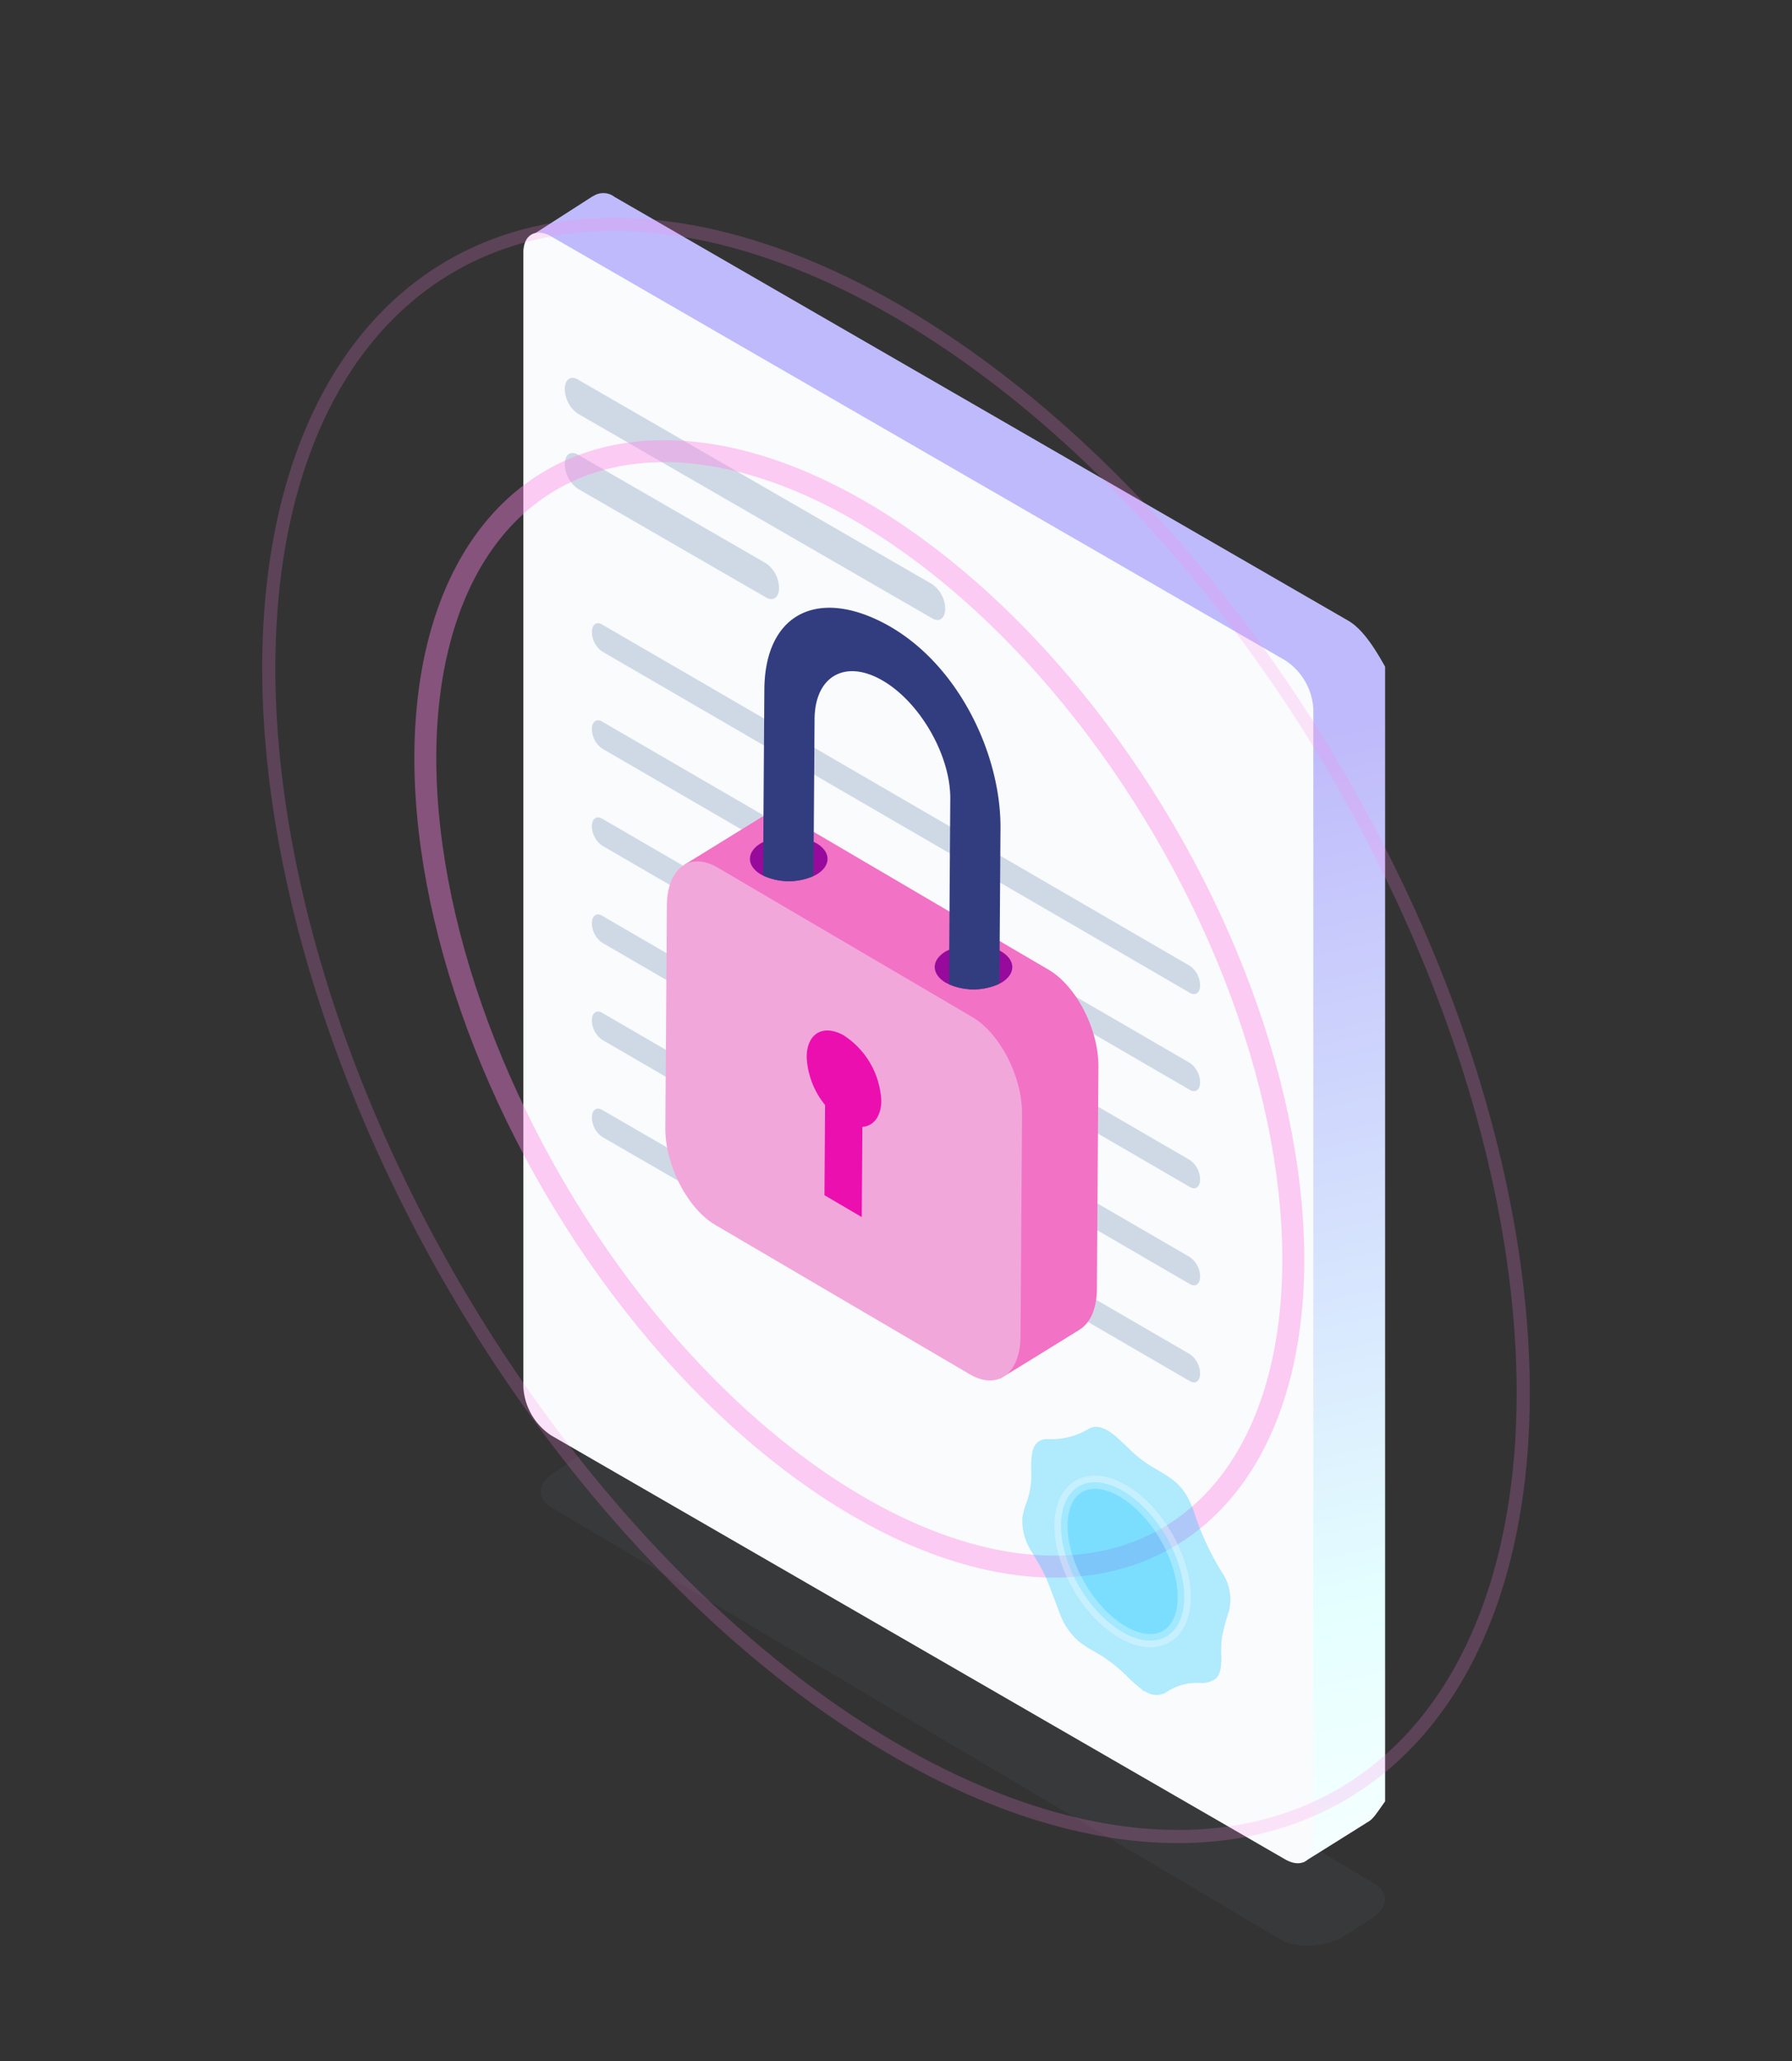 <svg xmlns="http://www.w3.org/2000/svg" xmlns:xlink="http://www.w3.org/1999/xlink" width="234.786" height="269.908" viewBox="0 0 234.786 269.908">
  <rect x="0" y="0" width="234.786" height="269.908" fill="#333333" stroke="none"/>
  <defs>
    <linearGradient id="linear-gradient" x1="0.609" y1="1.113" x2="0.521" y2="0.37" gradientUnits="objectBoundingBox">
      <stop offset="0" stop-color="#feffff"/>
      <stop offset="0.296" stop-color="#e5ffff"/>
      <stop offset="1" stop-color="#bfbafb"/>
    </linearGradient>
  </defs>
  <g id="Group_680" data-name="Group 680" transform="translate(-5181.045 -9214.381)">
    <g id="Group_678" data-name="Group 678" transform="translate(5249.615 9239.676)">
      <path id="Path_2343" data-name="Path 2343" d="M5333.271,9426.464l-95.49-56.568c-2.1-1.214-1.839-3.332.588-4.733l3.5-2.4c2.428-1.4,6.1-1.554,8.2-.339l95.49,56.7c2.1,1.213,1.838,3.332-.588,4.733l-3.5,2.265C5339.043,9427.525,5335.373,9427.678,5333.271,9426.464Z" transform="translate(-5234.079 -9197.765)" fill="#6d7780" opacity="0.1"/>
      <g id="Group_677" data-name="Group 677">
        <path id="Path_2344" data-name="Path 2344" d="M5342.563,9290.3l-96.147-55.509a2.407,2.407,0,0,0-2.825-.08l-.015-.018L5235,9240.2l7.082,10,.664,1.425V9384.5a8.107,8.107,0,0,0,3.672,6.339L5311,9428.132l19.05,11,2.181,4.682s4.288,9.14,4.465,9.057,8.348-5.213,8.348-5.213l0-.01c.736-.348,1.211-1.173,2.332-2.739V9296.314C5346.246,9294.313,5344.589,9291.479,5342.563,9290.3Z" transform="translate(-5234.47 -9234.299)" fill="url(#linear-gradient)"/>
        <g id="product_ui" data-name="product ui" transform="translate(0 5.171)">
          <g id="Group_676" data-name="Group 676">
            <path id="Path_2345" data-name="Path 2345" d="M5234.588,9340.455v49.053a8.111,8.111,0,0,0,3.671,6.34l64.58,37.287,31.568,18.223c2.024,1.166,3.682.236,3.682-2.1V9300.672a8.129,8.129,0,0,0-3.682-6.342l-96.148-55.508c-2.024-1.176-3.671-.234-3.671,2.1v94.246" transform="translate(-5234.588 -9238.315)" fill="#f9fbfc"/>
            <g id="Group_669" data-name="Group 669" transform="translate(5.433 19.019)">
              <path id="Path_2346" data-name="Path 2346" d="M5240.485,9257.766l46.482,26.838c.926.533,1.677-.033,1.677-1.268h0a4.017,4.017,0,0,0-1.677-3.205l-46.482-26.836c-.926-.533-1.676.033-1.676,1.268h0A4.016,4.016,0,0,0,5240.485,9257.766Z" transform="translate(-5238.81 -9253.095)" fill="#cfd9e6"/>
              <path id="Path_2347" data-name="Path 2347" d="M5240.485,9265.408l24.713,14.268c.926.533,1.676-.035,1.676-1.27h0a4.016,4.016,0,0,0-1.676-3.2l-24.713-14.268c-.926-.535-1.676.033-1.676,1.268h0A4.019,4.019,0,0,0,5240.485,9265.408Z" transform="translate(-5238.81 -9250.902)" fill="#cfd9e6"/>
            </g>
            <g id="Group_670" data-name="Group 670" transform="translate(8.981 51.152)">
              <path id="Path_2348" data-name="Path 2348" d="M5242.891,9281.754l77.036,44.721c.731.422,1.324-.025,1.324-1h0a3.172,3.172,0,0,0-1.324-2.531l-77.036-44.723c-.731-.422-1.325.025-1.325,1h0A3.177,3.177,0,0,0,5242.891,9281.754Z" transform="translate(-5241.566 -9278.062)" fill="#cfd9e6"/>
            </g>
            <g id="Group_671" data-name="Group 671" transform="translate(8.981 63.865)">
              <path id="Path_2349" data-name="Path 2349" d="M5242.891,9291.63l77.036,44.723c.731.422,1.324-.025,1.324-1h0a3.169,3.169,0,0,0-1.324-2.529l-77.036-44.723c-.731-.422-1.325.025-1.325,1h0A3.17,3.17,0,0,0,5242.891,9291.63Z" transform="translate(-5241.566 -9287.94)" fill="#cfd9e6"/>
            </g>
            <g id="Group_672" data-name="Group 672" transform="translate(8.981 76.578)">
              <path id="Path_2350" data-name="Path 2350" d="M5242.891,9301.508l77.036,44.723c.731.422,1.324-.025,1.324-1h0a3.169,3.169,0,0,0-1.324-2.529l-77.036-44.723c-.731-.423-1.325.025-1.325,1h0A3.169,3.169,0,0,0,5242.891,9301.508Z" transform="translate(-5241.566 -9297.818)" fill="#cfd9e6"/>
            </g>
            <g id="Group_673" data-name="Group 673" transform="translate(8.981 89.29)">
              <path id="Path_2351" data-name="Path 2351" d="M5242.891,9311.387l77.036,44.723c.731.421,1.324-.026,1.324-1h0a3.173,3.173,0,0,0-1.324-2.53l-77.036-44.722c-.731-.423-1.325.024-1.325,1h0A3.171,3.171,0,0,0,5242.891,9311.387Z" transform="translate(-5241.566 -9307.696)" fill="#cfd9e6"/>
            </g>
            <g id="Group_674" data-name="Group 674" transform="translate(8.981 102.003)">
              <path id="Path_2352" data-name="Path 2352" d="M5242.891,9321.266l77.036,44.723c.731.42,1.324-.027,1.324-1h0a3.172,3.172,0,0,0-1.324-2.531l-77.036-44.723c-.731-.422-1.325.025-1.325,1h0A3.177,3.177,0,0,0,5242.891,9321.266Z" transform="translate(-5241.566 -9317.573)" fill="#cfd9e6"/>
            </g>
            <g id="Group_675" data-name="Group 675" transform="translate(8.981 114.716)">
              <path id="Path_2353" data-name="Path 2353" d="M5242.891,9331.143l35.345,20.436c.732.422,1.324-.025,1.324-1h0a3.167,3.167,0,0,0-1.324-2.529l-35.345-20.437c-.731-.422-1.325.027-1.325,1h0A3.175,3.175,0,0,0,5242.891,9331.143Z" transform="translate(-5241.566 -9327.451)" fill="#cfd9e6"/>
            </g>
          </g>
        </g>
      </g>
    </g>
    <ellipse id="Ellipse_365" data-name="Ellipse 365" cx="46.279" cy="80.161" rx="46.279" ry="80.161" transform="translate(5213.223 9300.659) rotate(-30.311)" fill="none" stroke="#ff82e7" stroke-miterlimit="10" stroke-width="2.875" opacity="0.4"/>
    <ellipse id="Ellipse_366" data-name="Ellipse 366" cx="66.886" cy="115.855" rx="66.886" ry="115.855" transform="translate(5182.225 9283.073) rotate(-30.311)" fill="none" stroke="#ff82e7" stroke-miterlimit="10" stroke-width="1.725" opacity="0.2"/>
    <g id="lock" transform="translate(5268.218 9293.972)">
      <path id="Path_2354" data-name="Path 2354" d="M5250.959,9304.135l10.185-6.28,0,0a4.291,4.291,0,0,1,4.208.444l33.354,19.567c3.64,2.135,6.562,7.815,6.528,12.688l-.2,29.146c-.018,2.614-.888,4.453-2.249,5.277l.009.015c-.1.057-9.879,6.117-10.42,6.4-.017.009-.037-.206-.041-.205-.029.009-2.8-4.458-6.9-11.083l-22.756-13.351c-3.64-2.134-6.562-7.815-6.529-12.687l.148-21.249C5253.056,9307.544,5250.959,9304.135,5250.959,9304.135Z" transform="translate(-5248.494 -9270.46)" fill="#f272c5"/>
      <path id="Path_2355" data-name="Path 2355" d="M5255.572,9349.9l33.354,19.567c3.639,2.135,6.617-.084,6.651-4.957l.2-29.146c.033-4.873-2.89-10.554-6.529-12.688l-33.353-19.567c-3.64-2.136-6.618.084-6.652,4.957l-.2,29.146C5249.01,9342.083,5251.933,9347.764,5255.572,9349.9Z" transform="translate(-5249.043 -9269.081)" fill="#f2a7db"/>
      <path id="Path_2356" data-name="Path 2356" d="M5263.433,9322.955c.022-3.106,2.228-4.346,4.925-2.763a10.81,10.81,0,0,1,4.848,8.5c-.015,2.083-1.011,3.319-2.477,3.438l-.083,11.812-4.885-2.866.081-11.812A10.661,10.661,0,0,1,5263.433,9322.955Z" transform="translate(-5244.914 -9264.143)" fill="#eb0fb0"/>
      <g id="Group_679" data-name="Group 679" transform="translate(11.086 29.967)">
        <path id="Path_2357" data-name="Path 2357" d="M5277.985,9311.609c.118-.066.255-.117.381-.177a8.036,8.036,0,0,1,6.6.118c.064.035.138.059.2.1,1.969,1.154,1.947,3.013-.052,4.147-.057.032-.121.053-.179.084a8.043,8.043,0,0,1-6.605.071c-.134-.063-.277-.119-.4-.19C5275.963,9314.6,5275.986,9312.744,5277.985,9311.609Z" transform="translate(-5252.258 -9296.612)" fill="#970a9c"/>
        <path id="Path_2358" data-name="Path 2358" d="M5259.172,9300.6c.072-.041.156-.068.23-.107a8.033,8.033,0,0,1,6.606-.023c.116.057.241.1.35.168,1.971,1.154,1.947,3.012-.052,4.148-.1.059-.221.1-.329.152a8.034,8.034,0,0,1-6.606-.068c-.081-.043-.172-.076-.251-.121C5257.15,9303.6,5257.173,9301.736,5259.172,9300.6Z" transform="translate(-5257.658 -9299.771)" fill="#970a9c"/>
      </g>
      <path id="Path_2359" data-name="Path 2359" d="M5274.749,9278.465c9.672,5.019,15.418,17.072,15.35,26.9l-.112,16.032-.03,4.328a8.043,8.043,0,0,1-6.605.071l.031-4.518.138-19.773c.04-5.646-3.915-12.578-8.824-15.458s-8.919-.622-8.958,5.026l-.112,16.083-.031,4.47a8.037,8.037,0,0,1-6.606-.069l.031-4.376.139-19.968C5259.227,9277.385,5265.976,9273.911,5274.749,9278.465Z" transform="translate(-5246.189 -9276.487)" fill="#323d80"/>
    </g>
    <path id="Path_2360" data-name="Path 2360" d="M5301.355,9394.488c-.685-.592-1.393-1.127-2.051-1.787a19.564,19.564,0,0,0-4.626-3.525,12.812,12.812,0,0,1-1.857-1.229,8.667,8.667,0,0,1-2.587-3.859c-.607-1.57-1.15-3.154-1.842-4.707-.473-1.064-1.155-2.084-1.734-3.129a7.472,7.472,0,0,1-1.264-4.414,8.175,8.175,0,0,1,.466-1.859,10.6,10.6,0,0,0,.691-4.5,14.623,14.623,0,0,1,.051-1.574c.1-1.666.857-2.523,2.174-2.467a9.33,9.33,0,0,0,5.3-1.332c1.048-.619,2.363-.123,3.789,1.186.5.455,1,.914,1.484,1.393a15.941,15.941,0,0,0,3.359,2.568c.709.391,1.419.836,2.124,1.316a7.592,7.592,0,0,1,2.615,3.32,8.632,8.632,0,0,1,.387.926,36.29,36.29,0,0,0,3.683,8.033,6.3,6.3,0,0,1,.927,5.2,28.244,28.244,0,0,0-.906,3.375,15.97,15.97,0,0,0-.067,2.574c0,1.273-.128,2.467-.941,2.945a3.132,3.132,0,0,1-1.743.447,7.137,7.137,0,0,0-4.385,1.1,2.473,2.473,0,0,1-2.667.135c-.12-.059-.241-.139-.362-.207Z" transform="translate(29.596 41.405)" fill="#03c1ff" opacity="0.3"/>
    <ellipse id="Ellipse_367" data-name="Ellipse 367" cx="6.571" cy="11.383" rx="6.571" ry="11.383" transform="translate(5316.709 9412.355) rotate(-30.311)" opacity="0.3" stroke="#fff" stroke-linecap="round" stroke-linejoin="round" stroke-width="1.725" fill="#03c1ff"/>
  </g>
</svg>

